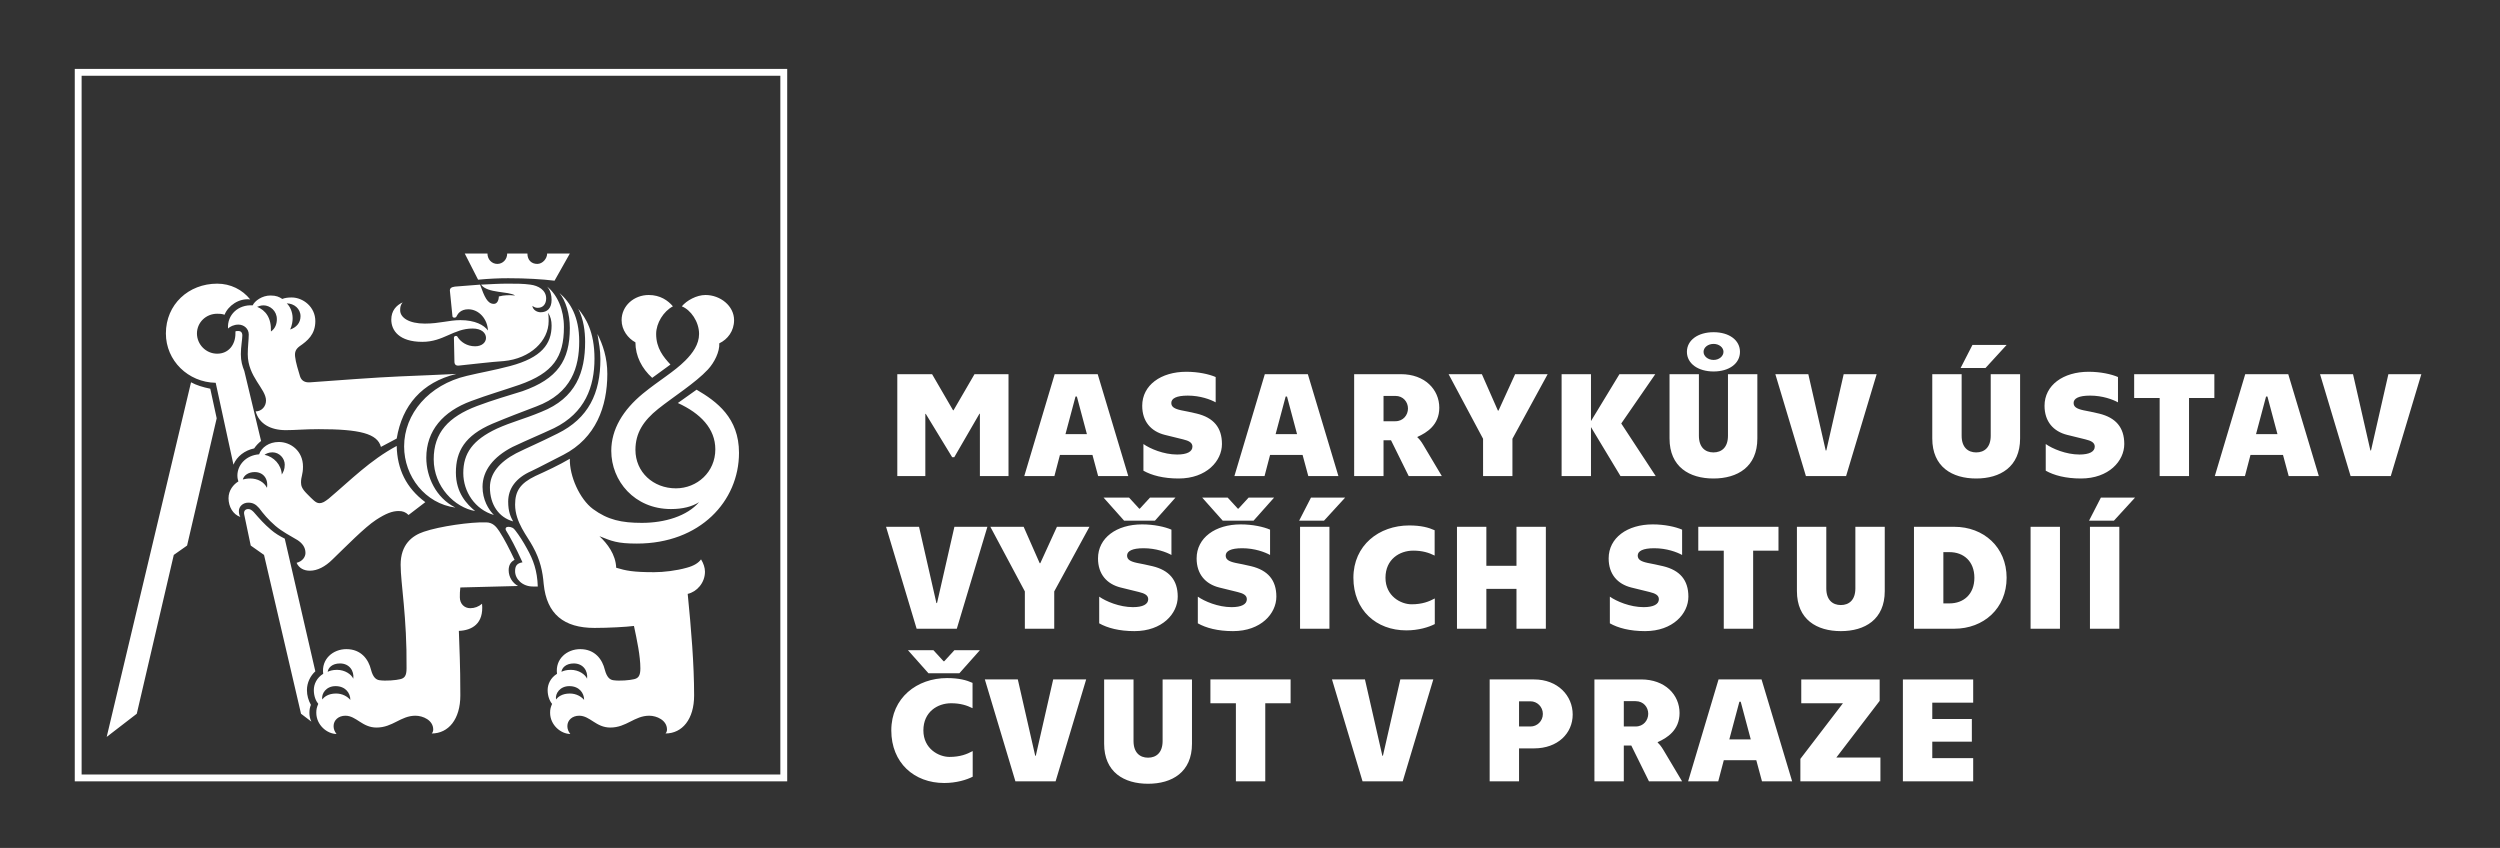 <?xml version="1.0" encoding="utf-8"?><!--Generator: Adobe Illustrator 15.0.0, SVG Export Plug-In . SVG Version: 6.00 Build 0)--><!DOCTYPE svg PUBLIC "-//W3C//DTD SVG 1.1//EN" "http://www.w3.org/Graphics/SVG/1.1/DTD/svg11.dtd"><svg version="1.1" id="Layer_1" xmlns="http://www.w3.org/2000/svg" xmlns:xlink="http://www.w3.org/1999/xlink" x="0px" y="0px" width="668.571px" height="226.77px" viewBox="0 0 668.571 226.77" enable-background="new 0 0 668.571 226.77" xml:space="preserve"><rect x="0" y="0" width="668.571" height="226.77" fill="#333333" stroke="none"/><g><path fill="#FFFFFF" d="M210.52,208.955H19.994V18.427H210.52V208.955z M21.826,207.124h186.861V20.26H21.826V207.124z"/><g><path fill="#FFFFFF" d="M174.416,101.05l4.882-3.563c-1.846-1.976-3.826-4.351-3.826-8.177c0-2.902,1.979-6.068,4.484-7.386
			c-1.318-1.583-3.431-3.034-6.464-3.034c-3.957,0-7.256,2.901-7.256,6.725c0,2.639,1.715,4.881,3.695,5.938
			C169.932,95.244,171.648,98.543,174.416,101.05 M148.302,75.064l4.087-7.254h-6.067c0,1.318-1.186,2.769-2.64,2.769
			c-1.58,0-2.636-1.056-2.636-2.769h-5.409c0,1.583-1.186,2.769-2.637,2.769c-1.451,0-2.638-1.186-2.638-2.769h-6.069l3.562,6.99
			c2.771-0.263,5.41-0.396,8.047-0.396C140.781,74.405,145.003,74.668,148.302,75.064 M137.221,139.435
			c-0.66-1.187-1.319-2.641-1.319-5.278c0-3.428,1.978-6.329,6.2-8.177c2.769-1.318,4.876-2.505,8.572-4.353
			c8.707-4.485,11.74-12.928,11.74-21.631c0-4.354-1.186-7.783-2.637-10.685c0.393,2.373,0.789,4.353,0.789,6.728
			c0,9.102-3.164,15.83-11.475,19.917c-5.274,2.639-7.915,3.691-11.081,5.276c-4.48,2.374-6.99,5.41-6.99,9.102
			C131.02,134.949,133.395,138.379,137.221,139.435 M132.076,137.719c-1.45-1.451-3.033-4.089-3.033-7.517
			c0-4.354,2.901-8.046,8.044-10.686c4.485-2.112,7.122-3.166,11.079-5.014c8.311-4.089,10.816-11.078,10.816-18.598
			c0-7.254-2.372-10.948-4.351-13.322c1.45,2.77,1.846,6.067,1.846,8.837c0,8.045-2.373,15.036-11.739,18.731
			c-4.75,1.977-7.781,2.638-11.871,4.482c-6.465,3.037-8.971,6.598-8.971,11.873C123.897,131.519,127.063,136.268,132.076,137.719
			 M127.063,136.662c-2.243-1.846-5.146-4.878-5.146-10.288c0-5.672,2.375-9.893,9.762-13.058c4.751-1.979,7.256-2.902,11.741-4.617
			c9.496-3.559,11.475-10.553,11.475-17.41c0-6.596-2.374-10.421-5.275-12.926c1.713,2.108,2.769,5.672,2.769,9.364
			c0,8.706-3.298,13.585-12.662,16.884c-3.825,1.188-7.913,2.375-12.135,3.957c-7.649,2.902-11.607,7.122-11.607,14.247
			C115.984,130.202,121.657,135.741,127.063,136.662 M121.788,135.741c-5.277-2.638-7.783-8.312-7.783-13.322
			c0-7.258,4.487-12.401,12.004-15.171c4.618-1.715,8.31-2.768,12.927-4.351c8.969-3.167,11.871-7.386,11.871-15.433
			c0-4.617-1.716-8.574-4.485-10.817c0.924,1.057,1.186,2.375,1.186,3.562c0,2.242-1.186,3.299-2.901,3.299
			c-1.054,0-2.112-0.66-2.242-1.716c0.527,0.395,0.923,0.529,1.453,0.529c1.449,0,2.24-1.056,2.24-2.509
			c0-2.242-2.11-3.428-4.22-3.691c-1.848-0.264-3.827-0.264-6.067-0.264s-4.352,0.13-7.123,0.264
			c1.715,2.373,7.387,1.715,9.103,2.902c-1.453-0.132-2.902-0.132-4.354,0.262c0,0.924-0.395,1.98-1.319,1.98
			c-1.714,0-2.505-1.846-3.693-5.145l-6.726,0.527c-1.058,0.132-1.453,0.529-1.323,1.319l0.662,6.597
			c0,0.262,0.265,0.393,0.529,0.393c0.263,0,0.524-0.131,0.659-0.528c0.263-0.527,1.056-1.716,3.032-1.716
			c2.903,0,5.146,2.64,5.277,5.674c-1.056-1.452-3.43-2.771-7.387-2.771c-3.032,0-5.539,0.924-9.496,0.924
			c-4.221,0-6.596-1.583-6.596-3.559c0-0.926,0.131-1.453,0.661-2.112c-1.715,0.792-3.035,2.242-3.035,4.617
			c0,2.902,2.112,5.936,8.309,5.936c5.673,0,8.312-3.563,13.455-3.563c2.375,0,3.563,1.189,3.563,2.509
			c0,1.186-1.056,2.242-2.903,2.242c-2.243,0-3.823-1.188-4.617-2.375c-0.132-0.264-0.263-0.396-0.529-0.396
			c-0.393,0-0.526,0.262-0.526,0.529l0.134,6.331c0,0.79,0.393,1.186,1.319,1.056c3.957-0.397,8.044-0.926,11.872-1.188
			c7.122-0.66,12.003-5.408,12.003-10.685c0-0.79,0-1.451-0.132-2.243c0.66,1.056,0.921,2.112,0.921,3.431
			c0,4.881-2.637,8.573-11.077,10.815c-4.486,1.187-7.784,1.715-11.611,2.639c-10.157,2.375-16.75,10.156-16.75,18.861
			C108.07,127.43,113.742,134.688,121.788,135.741 M77.599,88.125c0.528-1.189,0.66-2.245,0.66-3.034
			c0-1.717-0.792-3.298-1.583-3.958c1.979,0,3.693,1.451,3.693,3.432C80.37,86.409,79.182,87.595,77.599,88.125 M101.87,119.517
			l4.221-2.242c1.451-8.837,6.728-15.036,15.958-17.279c-4.876,0.263-9.101,0.393-15.036,0.66c-6.33,0.262-16.75,1.054-24.005,1.583
			c-1.452,0.13-2.375-0.396-2.769-1.583c-0.398-1.318-1.189-3.828-1.319-5.276c-0.135-1.187,0.13-1.98,1.186-2.77
			c2.109-1.452,4.222-3.167,4.222-6.729c0-3.826-3.299-6.33-6.333-6.33c-1.054,0-1.846,0.132-2.505,0.395
			c-0.793-0.525-1.583-0.921-3.166-0.921c-2.242,0-4.22,1.448-4.749,2.637c-3.823-0.265-6.858,2.506-6.595,6.198
			c0.527-0.527,1.584-1.052,2.771-1.052c1.449,0,2.77,1.052,2.77,2.635c0,1.453-0.265,3.298-0.265,5.276
			c0,6.069,4.882,9.235,4.882,12.398c0,1.583-1.187,2.902-2.771,2.902c0.924,3.299,3.958,5.015,8.045,5.015
			c2.639,0,5.014-0.264,8.838-0.264C96.199,114.769,100.946,115.955,101.87,119.517 M142.495,156.847h1.322
			c-0.135-4.224-1.188-7.125-2.901-10.158c-0.927-1.713-2.113-3.561-3.037-4.749c-0.527-0.79-1.188-1.054-1.978-1.054
			c-0.529,0-0.924,0.395-0.529,1.054c1.058,1.715,2.506,4.353,4.354,8.441c-1.583,0.266-1.978,1.056-1.978,2.373
			C137.75,154.867,139.727,156.847,142.495,156.847 M72.456,88.651c0.13-3.694-1.45-5.67-3.693-6.597
			c0.395-0.13,0.922-0.394,1.713-0.394c1.715,0,3.562,1.45,3.562,3.693C74.039,86.54,73.642,87.858,72.456,88.651 M157.006,181.512
			c-0.528-1.188-2.243-2.376-4.353-2.376c-1.188,0-1.979,0.263-2.506,0.528c0.13-1.056,1.186-2.241,3.297-2.241
			C155.949,177.423,157.268,179.398,157.006,181.512 M156.214,187.182c-0.791-0.923-2.109-1.713-3.825-1.713
			c-2.112,0-3.166,0.925-3.695,1.584c-0.262-1.584,1.056-3.562,3.563-3.562C154.896,183.49,156.214,185.336,156.214,187.182
			 M62.432,124.265c0.923-2.243,3.035-3.823,5.54-4.351c0.527-0.794,1.186-1.453,1.848-1.98l-4.485-18.731
			c-0.529-1.319-0.926-2.638-0.926-4.485c0-1.978,0.397-3.958,0.397-5.01c0-0.925-0.527-1.188-1.054-1.188
			c-0.396,0-0.662,0-0.792,0.132v0.528c0,3.034-1.848,5.406-4.882,5.406c-3.032,0-5.409-2.505-5.409-5.406
			c0-2.902,2.377-5.277,5.409-5.277c0.527,0,1.188,0,1.979,0.265c0.924-2.375,3.826-4.484,6.857-4.088
			c-2.108-2.639-5.273-4.222-8.835-4.222c-7.648,0-13.717,5.539-13.717,13.322c0,7.254,5.936,13.06,13.321,13.19L62.432,124.265z
			 M82.876,152.623c1.979,0,4.089-1.056,6.066-3.034c3.561-3.428,8.575-8.572,11.609-10.551c2.637-1.717,4.352-2.376,6.066-2.376
			c1.056,0,1.848,0.267,2.64,1.057l4.484-3.43c-5.144-3.826-7.52-8.838-7.651-15.034c-7.123,3.824-12.266,9.1-18.204,14.111
			c-1.051,0.79-1.58,1.187-2.505,1.187c-0.923,0-1.715-0.923-3.298-2.505c-1.318-1.319-1.583-2.113-1.583-3.034
			c0-1.584,0.529-2.111,0.529-4.222c0-4.221-3.297-6.594-6.463-6.594c-2.64,0-4.615,1.448-5.276,3.298
			c-3.563,0.264-5.803,2.901-5.803,5.67c0,0.661,0.132,1.188,0.265,1.582c-1.319,0.795-2.639,2.375-2.639,4.485
			c0,2.242,1.187,4.355,3.166,5.015c-0.265-0.398-0.396-0.927-0.396-1.586c0-1.187,1.056-2.242,2.506-2.242
			c1.187,0,1.978,0.396,2.902,1.451c1.187,1.585,2.375,3.034,4.352,4.749c1.848,1.582,3.957,2.64,5.936,3.826
			c1.188,0.79,2.111,1.846,2.111,3.43c0,1.056-0.792,2.244-2.375,2.638C79.974,151.966,81.293,152.623,82.876,152.623
			 M75.358,126.902c-0.132-2.638-2.11-4.746-4.617-5.275c0.396-0.265,1.053-0.659,2.112-0.659c1.843,0,3.296,1.58,3.296,3.297
			C76.149,125.586,75.752,126.243,75.358,126.902 M89.999,196.285c-0.529-0.659-0.789-1.319-0.789-2.111
			c0-1.584,1.318-2.771,3.162-2.771c2.901,0,4.484,3.165,8.312,3.165c4.353,0,6.461-3.165,10.419-3.165
			c1.98,0,4.751,1.187,4.751,3.693c0,0.396-0.135,0.79-0.396,1.056c4.485,0,7.648-3.826,7.648-10.157
			c0-8.838-0.262-12.398-0.395-17.278c3.431-0.133,6.726-1.85,6.199-7.256c-0.924,0.792-1.979,1.188-3.166,1.188
			c-1.583,0-2.769-1.188-2.769-2.901c0-0.794,0-1.717,0.13-2.64l15.433-0.396c-1.451-0.79-2.505-2.374-2.505-4.22
			c0-1.318,0.527-2.243,1.583-2.771c-1.451-3.033-2.639-5.406-4.088-7.647c-0.793-1.188-1.715-2.377-3.563-2.377
			c-4.089-0.133-12.399,1.056-16.622,2.505c-3.164,1.058-6.2,3.433-6.2,8.839c0,5.012,1.715,13.853,1.583,27.7
			c0,1.979-0.526,2.638-1.715,2.899c-1.055,0.268-3.825,0.53-5.541,0.268c-0.921-0.135-1.715-0.795-2.243-2.772
			c-0.659-2.769-2.634-5.539-6.594-5.539c-3.561,0-6.725,2.638-6.198,6.597c-1.714,1.055-2.507,2.768-2.507,4.351
			c0,1.584,0.527,2.9,1.187,3.695c-0.394,0.921-0.526,1.447-0.526,2.374C84.592,193.908,87.495,196.285,89.999,196.285
			 M71.4,130.463c-0.792-1.582-2.506-2.503-4.487-2.503c-0.789,0-1.446,0.129-1.976,0.262c0.263-1.056,1.451-1.979,3.166-1.979
			C70.347,126.243,71.794,127.96,71.4,130.463 M94.484,181.512c-0.529-1.188-2.243-2.376-4.352-2.376
			c-1.189,0-1.98,0.263-2.505,0.528c0.13-1.056,1.187-2.241,3.296-2.241C93.427,177.423,94.746,179.398,94.484,181.512
			 M83.272,192.985c-0.396-0.79-0.527-1.582-0.527-2.372c0-0.792,0.131-1.453,0.396-2.113c-0.66-1.186-1.057-2.505-1.057-3.956
			c0-1.977,0.925-3.824,2.245-5.011l-8.179-35.483c-1.321-0.657-2.639-1.449-3.693-2.374c-1.848-1.582-2.901-2.771-4.617-4.747
			c-0.529-0.528-0.926-0.794-1.451-0.794c-0.792,0-1.318,0.527-1.054,1.584l1.716,8.179l3.558,2.506l9.892,42.472L83.272,192.985z
			 M93.694,187.182c-0.793-0.923-2.112-1.713-3.828-1.713c-2.11,0-3.167,0.925-3.693,1.584c-0.262-1.584,1.056-3.562,3.563-3.562
			C92.372,183.49,93.694,185.336,93.694,187.182 M28.531,197.073l8.047-6.198l9.895-42.472l3.559-2.506l7.916-34.03l-1.715-7.916
			c-1.98-0.397-3.696-0.924-5.145-1.714L28.531,197.073z M152.522,196.285c-0.529-0.659-0.792-1.319-0.792-2.111
			c0-1.584,1.317-2.771,3.165-2.771c2.901,0,4.485,3.165,8.31,3.165c4.351,0,6.462-3.165,10.419-3.165
			c1.979,0,4.749,1.187,4.749,3.693c0,0.396-0.132,0.79-0.394,1.056c4.484,0,7.647-3.826,7.647-10.157
			c0-8.442-0.789-17.807-1.715-27.172c2.377-0.528,4.617-2.901,4.617-5.935c0-1.056-0.392-2.242-1.053-3.3
			c-0.662,0.925-1.849,1.718-3.824,2.244c-2.771,0.79-6.2,1.188-8.709,1.188c-5.672,0-7.518-0.398-10.154-1.188
			c-0.134-3.561-2.375-6.466-4.485-8.44c3.296,1.315,4.747,1.975,10.023,1.975c16.883,0,27.303-11.339,27.303-24.267
			c0-9.368-5.935-13.718-11.341-16.887l-5.012,3.562c6.066,2.771,10.021,6.858,10.021,12.4c0,6.067-4.876,10.42-10.547,10.42
			c-6.069,0-10.818-4.353-10.818-10.289c0-4.483,2.109-7.779,6.068-10.948c3.957-3.164,10.024-6.99,13.322-10.551
			c1.716-1.848,3.164-4.75,3.034-6.992c2.24-1.056,3.956-3.297,3.956-6.2c0-3.824-3.691-6.725-7.648-6.725
			c-2.375,0-5.012,1.451-6.334,3.034c2.376,0.924,4.62,4.088,4.62,7.386c0,2.77-1.713,5.145-3.694,7.122
			c-3.034,3.034-6.99,5.277-11.345,8.838c-5.276,4.354-8.442,9.498-8.442,15.301c0,8.044,6.2,15.563,15.959,15.563
			c3.168,0,5.673-0.659,7.521-1.846c-3.167,3.691-9.101,5.541-15.301,5.541c-5.411,0-9.102-0.792-13.058-3.695
			c-3.562-2.638-6.333-8.834-6.201-13.452c-2.901,1.715-6.332,3.297-9.234,4.618c-4.09,1.975-5.406,4.088-5.406,7.648
			c0,4.748,3.296,8.443,4.745,11.212c1.979,3.561,2.641,6.728,2.901,10.026c0.794,8.046,5.411,11.737,13.587,11.737
			c3.695,0,8.573-0.264,10.553-0.528c0.792,3.695,1.715,8.046,1.715,11.345c0,1.979-0.528,2.638-1.715,2.899
			c-1.054,0.268-3.823,0.53-5.539,0.268c-0.921-0.135-1.715-0.795-2.245-2.772c-0.657-2.769-2.635-5.539-6.592-5.539
			c-3.563,0-6.728,2.638-6.201,6.597c-1.713,1.055-2.507,2.768-2.507,4.351c0,1.584,0.527,2.9,1.189,3.695
			c-0.395,0.921-0.529,1.447-0.529,2.374C147.111,193.908,150.015,196.285,152.522,196.285"/><path fill="#FFFFFF" d="M508.887,208.957h18.798v-6.215h-10.939v-4.407h10.582v-6.054h-10.582v-4.369h10.939v-6.213h-18.798
			V208.957z M481.471,208.957h21.406v-6.374h-11.786l11.584-15.152v-5.731h-20.966v6.372h11.144l-11.382,14.873V208.957z
			 M462.469,197.732l2.687-10.061h0.362l2.685,10.061H462.469z M471.207,208.957h8.061l-8.179-27.258h-11.503l-8.138,27.258h8.055
			l1.486-5.651h8.694L471.207,208.957z M434.252,194.284v-6.772h3.166c2.124,0,3.367,1.642,3.367,3.365
			c0,1.725-1.243,3.407-3.367,3.407H434.252z M426.394,208.957h7.858v-9.581h2.003l4.729,9.581h8.86l-5.013-8.417
			c-0.519-0.885-1.163-1.685-1.522-1.926l0.041-0.161c2.402-1.082,5.812-3.126,5.812-7.774c0-4.89-3.888-8.979-10.262-8.979h-12.507
			V208.957z M406.234,194.284v-6.733h3.083c1.724,0,3.287,1.441,3.287,3.367c0,1.966-1.563,3.366-3.287,3.366H406.234z
			 M398.377,208.957h7.857v-8.817h4.004c6.378,0,10.345-4.051,10.345-9.061c0-5.011-3.967-9.38-10.345-9.38h-11.861V208.957z
			 M364.384,208.957h10.743l8.179-27.258h-8.82l-4.65,20.402h-0.159l-4.651-20.402h-8.815L364.384,208.957z M330.514,208.957h7.855
			v-20.886h6.776v-6.372h-21.447v6.372h6.815V208.957z M307.024,209.599c6.411,0,11.745-3.087,11.745-10.702v-17.197h-7.855v16.475
			c0,3.085-1.687,4.45-3.89,4.45s-3.887-1.365-3.887-4.45v-16.475h-7.859v17.197C295.278,206.512,300.612,209.599,307.024,209.599
			 M271.551,208.957h10.743l8.177-27.258h-8.82l-4.649,20.402h-0.161l-4.649-20.402h-8.818L271.551,208.957z M252.509,209.396
			c3.249,0,5.974-0.842,7.619-1.683v-6.854c-1.564,0.841-3.37,1.562-6.216,1.562c-2.843,0-6.973-2.164-6.973-7.095
			s3.767-7.256,7.413-7.256c2.487,0,4.212,0.562,5.734,1.323v-6.774c-1.603-0.721-3.607-1.282-6.815-1.282
			c-8.057,0-14.911,5.292-14.911,13.989C238.36,204.026,244.495,209.396,252.509,209.396 M248.301,180.057h8.255l5.494-6.177h-6.815
			l-2.726,2.969h-0.16l-2.727-2.969h-6.812L248.301,180.057z"/><path fill="#FFFFFF" d="M558.913,168.138h7.855v-27.256h-7.855V168.138z M558.67,139.236h6.655l5.649-6.17h-9.137L558.67,139.236z
			 M543.035,168.138h7.858v-27.256h-7.858V168.138z M519.71,161.367v-13.711h1.644c3.767,0,6.651,2.445,6.651,6.855
			c0,4.407-2.885,6.855-6.651,6.855H519.71z M511.852,168.138h10.784c7.817,0,13.991-5.411,13.991-13.626
			c0-8.218-6.174-13.63-13.991-13.63h-10.784V168.138z M492.295,168.78c6.408,0,11.741-3.087,11.741-10.702v-17.196h-7.858v16.476
			c0,3.087-1.682,4.449-3.883,4.449c-2.207,0-3.892-1.362-3.892-4.449v-16.476h-7.855v17.196
			C480.548,165.693,485.878,168.78,492.295,168.78 M460.984,168.138h7.858v-20.882h6.776v-6.374H454.17v6.374h6.814V168.138z
			 M439.939,168.78c7.458,0,11.584-4.689,11.584-9.22c0-4.447-2.282-7.056-6.73-8.138c-1.805-0.439-2.808-0.601-4.169-0.882
			c-1.844-0.398-2.648-0.921-2.648-1.963c0-1.204,1.364-1.964,4.412-1.964c3.328,0,6.092,1.042,7.456,1.803v-6.773
			c-1.766-0.762-4.651-1.405-7.858-1.405c-6.774,0-11.786,3.569-11.786,9.1c0,4.212,2.366,6.858,6.056,7.778
			c2.043,0.521,3.128,0.76,4.888,1.203c1.484,0.359,2.486,0.841,2.486,1.923c0,1.364-1.443,2.125-4.087,2.125
			c-3.607,0-7.254-1.563-9.021-2.807v7.136C432.727,167.938,435.853,168.78,439.939,168.78 M389.637,140.882v27.256h7.857v-10.662
			h8.055v10.662h7.856v-27.256h-7.856v10.425h-8.055v-10.425H389.637z M376.088,168.58c3.249,0,5.975-0.841,7.615-1.685v-6.854
			c-1.563,0.842-3.364,1.564-6.214,1.564c-2.845,0-6.973-2.166-6.973-7.095c0-4.931,3.767-7.256,7.415-7.256
			c2.487,0,4.208,0.562,5.733,1.322v-6.775c-1.603-0.721-3.607-1.282-6.817-1.282c-8.054,0-14.91,5.29-14.91,13.991
			C361.938,163.207,368.071,168.58,376.088,168.58 M347.669,168.138h7.858v-27.256h-7.858V168.138z M347.43,139.236h6.652
			l5.651-6.17h-9.139L347.43,139.236z M329.75,168.78c7.456,0,11.586-4.689,11.586-9.22c0-4.447-2.286-7.056-6.733-8.138
			c-1.803-0.439-2.807-0.601-4.171-0.882c-1.84-0.398-2.644-0.921-2.644-1.963c0-1.204,1.363-1.964,4.409-1.964
			c3.328,0,6.091,1.042,7.454,1.803v-6.773c-1.764-0.762-4.648-1.405-7.855-1.405c-6.776,0-11.786,3.569-11.786,9.1
			c0,4.212,2.368,6.858,6.055,7.778c2.046,0.521,3.126,0.76,4.89,1.203c1.482,0.359,2.485,0.841,2.485,1.923
			c0,1.364-1.444,2.125-4.088,2.125c-3.607,0-7.256-1.563-9.021-2.807v7.136C322.535,167.938,325.662,168.78,329.75,168.78
			 M326.983,139.236h8.261l5.489-6.17h-6.814l-2.724,2.967h-0.161l-2.724-2.967h-6.817L326.983,139.236z M303.378,168.78
			c7.452,0,11.582-4.689,11.582-9.22c0-4.447-2.284-7.056-6.73-8.138c-1.805-0.439-2.812-0.601-4.171-0.882
			c-1.844-0.398-2.646-0.921-2.646-1.963c0-1.204,1.364-1.964,4.408-1.964c3.33,0,6.096,1.042,7.456,1.803v-6.773
			c-1.763-0.762-4.651-1.405-7.858-1.405c-6.771,0-11.78,3.569-11.78,9.1c0,4.212,2.364,6.858,6.052,7.778
			c2.043,0.521,3.127,0.76,4.892,1.203c1.479,0.359,2.482,0.841,2.482,1.923c0,1.364-1.443,2.125-4.087,2.125
			c-3.61,0-7.257-1.563-9.021-2.807v7.136C296.163,167.938,299.289,168.78,303.378,168.78 M300.612,139.236h8.256l5.492-6.17h-6.815
			l-2.728,2.967h-0.157l-2.726-2.967h-6.815L300.612,139.236z M274.075,168.138h7.857v-9.979l9.42-17.276h-8.699l-4.45,9.738h-0.159
			l-4.289-9.738h-8.902l9.222,17.276V168.138z M245.133,168.138h10.744l8.178-27.256h-8.821l-4.649,20.401h-0.159l-4.65-20.401
			h-8.82L245.133,168.138z"/><path fill="#FFFFFF" d="M628.619,127.321h10.741l8.177-27.257h-8.815l-4.649,20.403h-0.161l-4.65-20.403h-8.82L628.619,127.321z
			 M603.326,116.098l2.685-10.061h0.361l2.685,10.061H603.326z M612.064,127.321h8.056l-8.177-27.257h-11.504l-8.139,27.257h8.059
			l1.482-5.651h8.699L612.064,127.321z M577.553,127.321h7.854v-20.884h6.775v-6.373h-21.447v6.373h6.817V127.321z M556.506,127.965
			c7.458,0,11.586-4.694,11.586-9.221c0-4.45-2.284-7.056-6.733-8.137c-1.803-0.442-2.805-0.603-4.169-0.883
			c-1.844-0.401-2.647-0.922-2.647-1.964c0-1.202,1.363-1.963,4.409-1.963c3.328,0,6.093,1.041,7.456,1.801v-6.771
			c-1.764-0.762-4.65-1.404-7.854-1.404c-6.776,0-11.788,3.568-11.788,9.1c0,4.209,2.368,6.853,6.053,7.776
			c2.046,0.522,3.13,0.76,4.892,1.204c1.482,0.36,2.485,0.84,2.485,1.925c0,1.359-1.441,2.125-4.088,2.125
			c-3.607,0-7.254-1.563-9.021-2.808v7.134C549.293,127.121,552.418,127.965,556.506,127.965 M528.49,127.965
			c6.413,0,11.742-3.087,11.742-10.705v-17.195h-7.856v16.475c0,3.085-1.683,4.449-3.886,4.449c-2.204,0-3.891-1.364-3.891-4.449
			v-16.475h-7.854v17.195C516.745,124.878,522.074,127.965,528.49,127.965 M524.319,98.421h6.654l5.653-6.173h-9.141L524.319,98.421
			z M482.954,127.321h10.741l8.179-27.257h-8.819l-4.647,20.403h-0.163l-4.65-20.403h-8.818L482.954,127.321z M458.223,127.965
			c6.412,0,11.743-3.087,11.743-10.705v-17.195h-7.858v16.475c0,3.085-1.68,4.449-3.885,4.449c-2.203,0-3.888-1.364-3.888-4.449
			v-16.475h-7.855v17.195C446.479,124.878,451.81,127.965,458.223,127.965 M458.264,96.256c-1.525,0-2.686-1.001-2.686-2.165
			c0-1.161,1.16-2.123,2.686-2.123c1.483,0,2.644,0.962,2.644,2.123C460.907,95.255,459.747,96.256,458.264,96.256 M458.264,99.342
			c4.164,0,7.054-2.125,7.054-5.251c0-3.125-2.89-5.25-7.054-5.25c-4.172,0-7.136,2.125-7.136,5.25
			C451.128,97.217,454.092,99.342,458.264,99.342 M442.788,127.321l-9.218-14.069l9.099-13.188h-9.581l-7.615,12.545v-12.545h-7.855
			v27.257h7.855v-13.108l7.897,13.108H442.788z M396.614,127.321h7.853v-9.98l9.422-17.276h-8.697l-4.448,9.739h-0.161l-4.288-9.739
			h-8.899l9.22,17.276V127.321z M369.996,112.65v-6.772h3.167c2.125,0,3.37,1.641,3.37,3.366c0,1.724-1.245,3.407-3.37,3.407
			H369.996z M362.14,127.321h7.856v-9.579h2.005l4.729,9.579h8.86l-5.01-8.418c-0.521-0.882-1.162-1.685-1.525-1.926l0.043-0.157
			c2.403-1.084,5.811-3.127,5.811-7.776c0-4.893-3.89-8.979-10.259-8.979h-12.51V127.321z M341.136,116.098l2.687-10.061h0.359
			l2.688,10.061H341.136z M349.876,127.321h8.055l-8.177-27.257h-11.505l-8.138,27.257h8.061l1.479-5.651h8.699L349.876,127.321z
			 M315.203,127.965c7.454,0,11.582-4.694,11.582-9.221c0-4.45-2.284-7.056-6.733-8.137c-1.805-0.442-2.807-0.603-4.167-0.883
			c-1.845-0.401-2.646-0.922-2.646-1.964c0-1.202,1.359-1.963,4.41-1.963c3.325,0,6.092,1.041,7.454,1.801v-6.771
			c-1.765-0.762-4.649-1.404-7.858-1.404c-6.772,0-11.784,3.568-11.784,9.1c0,4.209,2.364,6.853,6.053,7.776
			c2.044,0.522,3.126,0.76,4.89,1.204c1.482,0.36,2.485,0.84,2.485,1.925c0,1.359-1.441,2.125-4.088,2.125
			c-3.609,0-7.254-1.563-9.018-2.808v7.134C307.986,127.121,311.114,127.965,315.203,127.965 M284.938,116.098l2.688-10.061h0.359
			l2.685,10.061H284.938z M293.676,127.321h8.057l-8.177-27.257h-11.502l-8.136,27.257h8.057l1.48-5.651h8.7L293.676,127.321z
			 M239.963,127.321h7.497v-16.636h0.121l7.055,11.585h0.561l6.736-11.625h0.118v16.676h7.653v-27.257h-9.095l-5.61,9.66h-0.124
			l-5.611-9.66h-9.3V127.321z"/></g></g></svg>